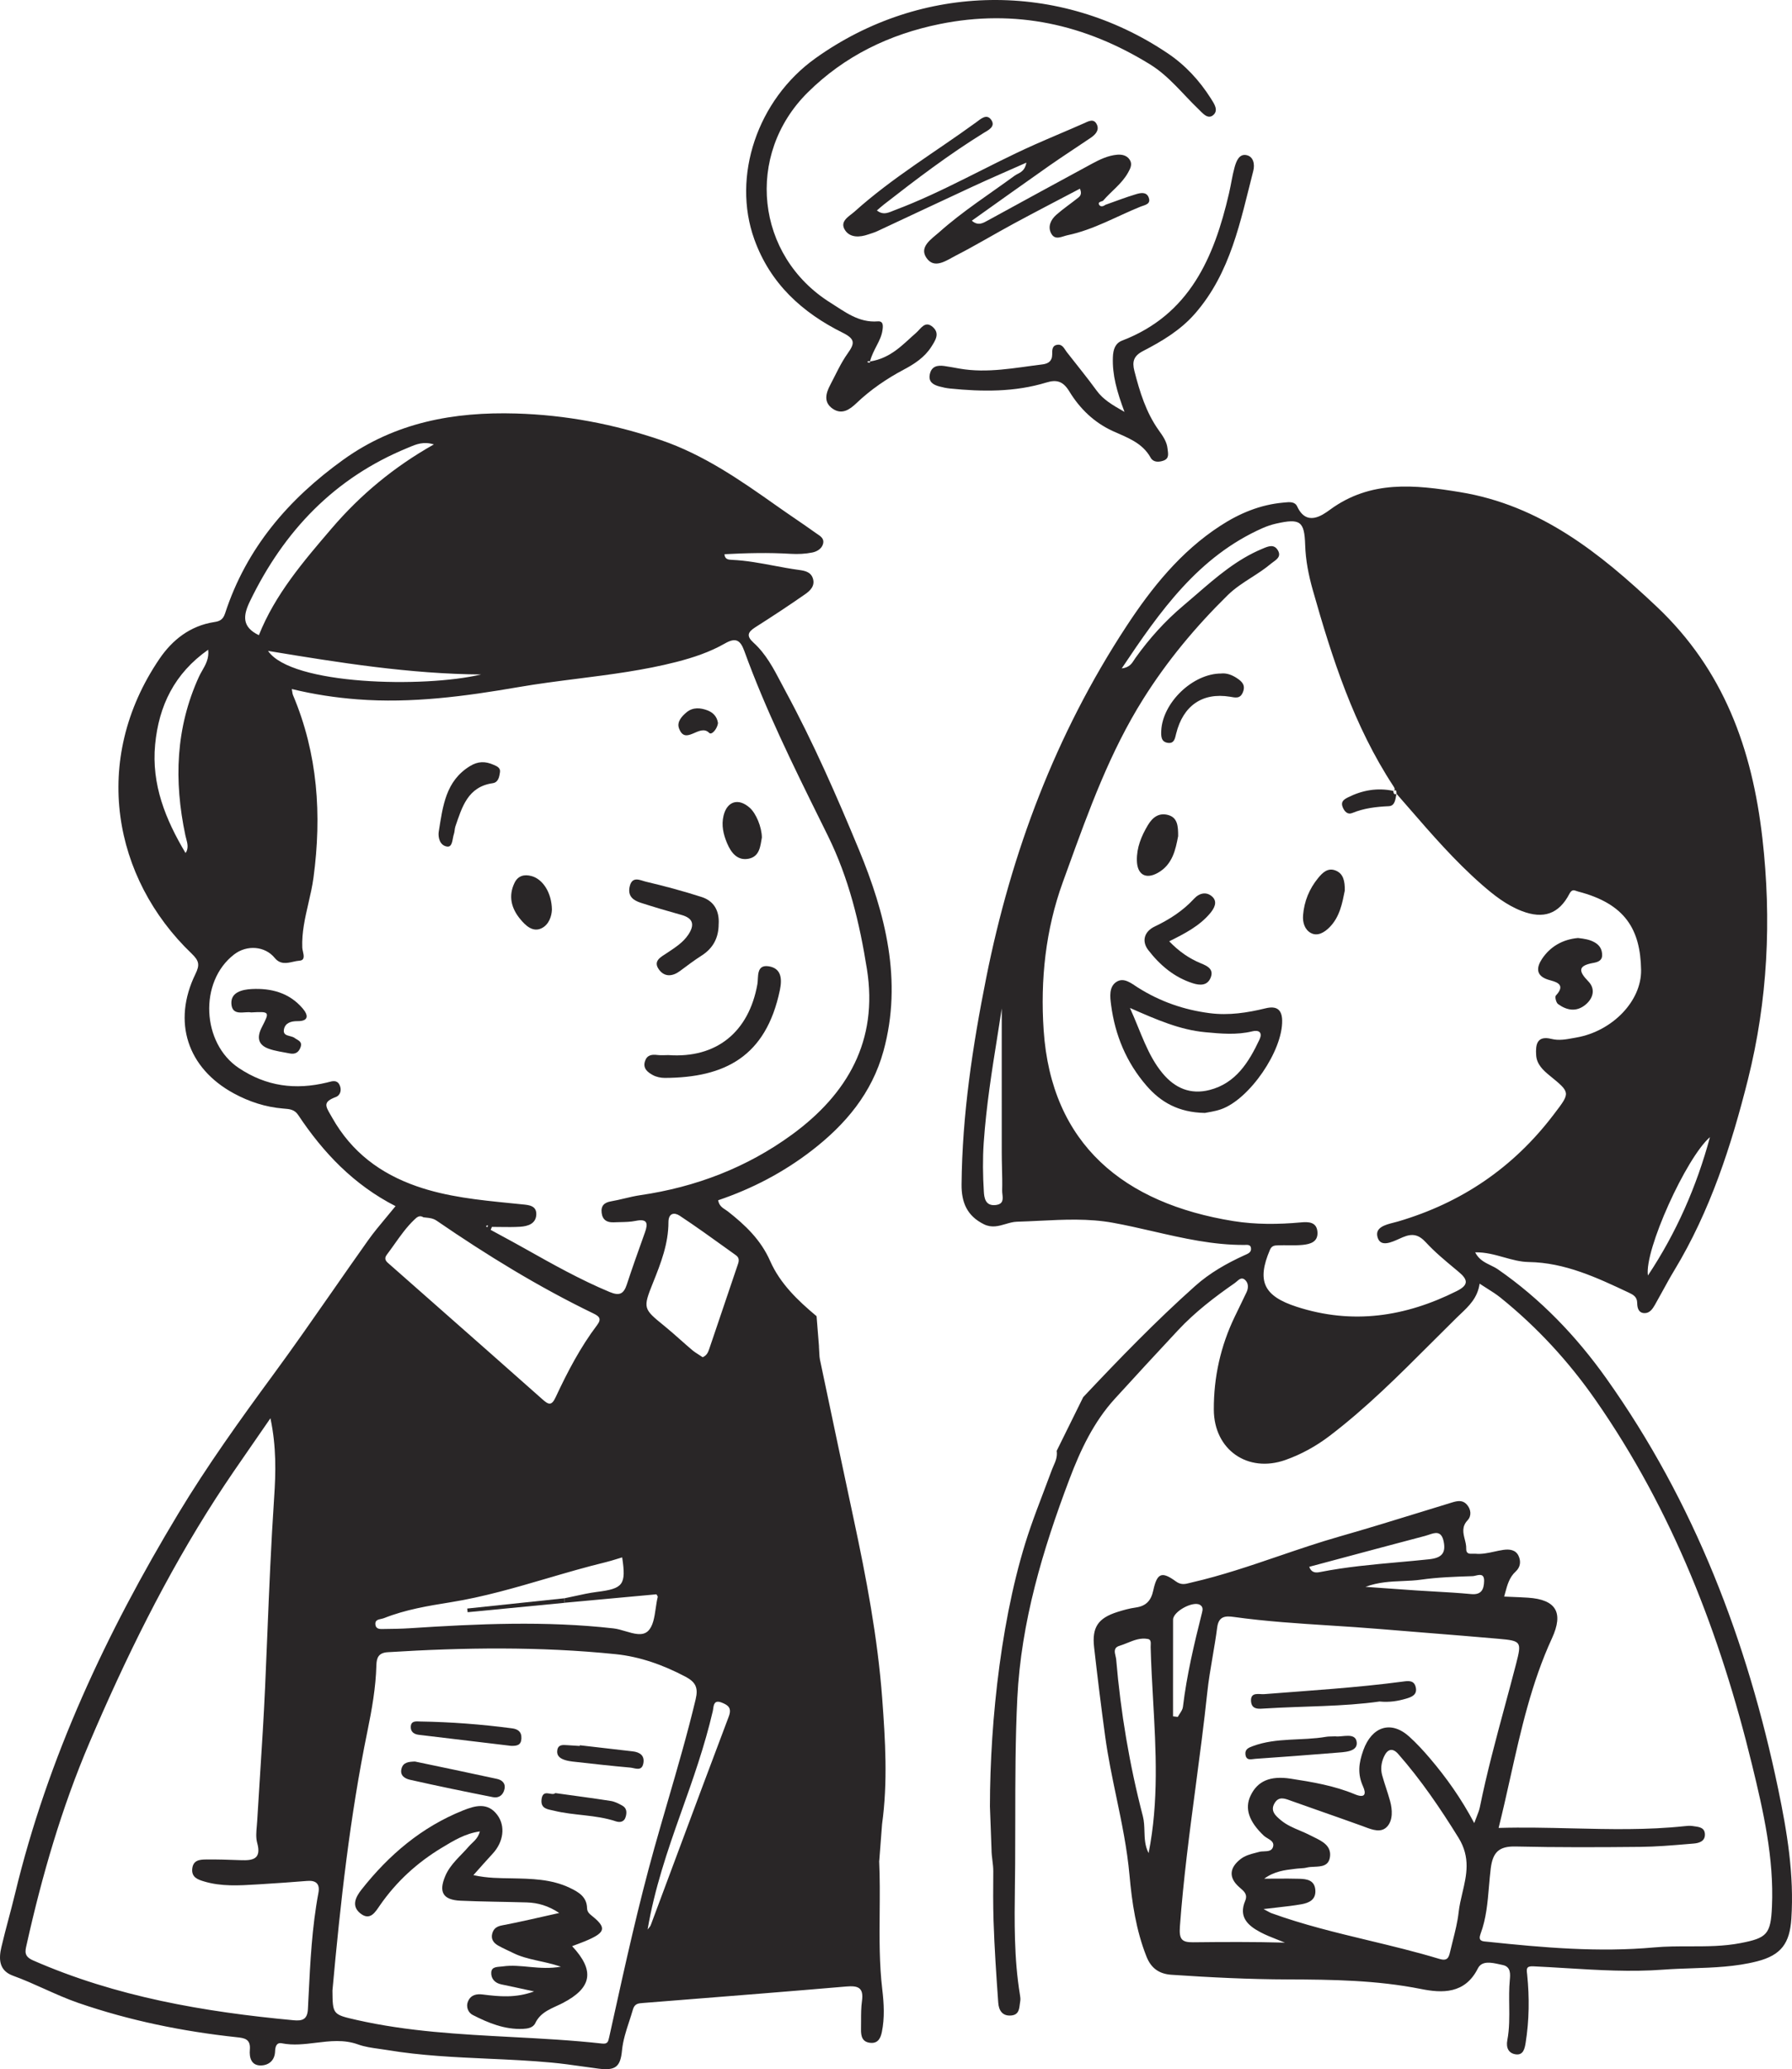 <?xml version="1.0" encoding="UTF-8"?> <svg xmlns="http://www.w3.org/2000/svg" width="233" height="269" viewBox="0 0 233 269" fill="none"><path d="M73.413 208.37C69.208 208.777 65.003 209.184 60.802 209.592L60.749 209.115C64.971 208.67 69.192 208.222 73.413 207.778C73.413 207.975 73.413 208.173 73.413 208.37Z" fill="#292627"></path><path d="M86.905 137.165C93.147 137.61 97.364 134.183 98.479 127.939C98.639 127.051 98.278 125.336 99.987 125.628C101.618 125.907 101.696 127.289 101.401 128.717C99.594 137.375 94.241 140.102 86.434 140.131C85.909 140.131 85.323 140.008 84.872 139.757C84.225 139.399 83.569 138.918 83.856 137.98C84.11 137.153 84.733 137.058 85.479 137.153C85.946 137.211 86.43 137.165 86.905 137.165Z" fill="#292627"></path><path d="M93.442 120.116C93.442 121.88 92.749 123.254 91.237 124.221C90.262 124.842 89.34 125.545 88.413 126.232C87.454 126.948 86.43 127.043 85.704 126.076C84.831 124.912 85.963 124.402 86.729 123.888C87.745 123.201 88.794 122.563 89.495 121.51C90.335 120.243 90.163 119.375 88.59 118.939C86.823 118.45 85.065 117.928 83.323 117.368C82.36 117.056 81.602 116.533 81.864 115.291C82.176 113.806 83.274 114.456 83.975 114.62C86.413 115.192 88.835 115.846 91.221 116.611C92.835 117.13 93.54 118.409 93.446 120.112L93.442 120.116Z" fill="#292627"></path><path d="M32.663 131.621C31.839 131.431 30.195 132.188 30.085 130.502C29.986 128.976 31.523 128.638 32.741 128.577C35.269 128.453 37.605 129.058 39.343 131.086C40.105 131.974 40.175 132.764 38.683 132.752C37.827 132.744 37.097 132.99 36.925 133.792C36.712 134.784 37.819 134.57 38.302 134.936C38.716 135.249 39.347 135.368 39.081 136.137C38.835 136.84 38.355 137.091 37.659 136.947C36.732 136.758 35.773 136.647 34.892 136.322C33.482 135.796 33.409 134.775 34.052 133.525C35.093 131.505 35.069 131.493 32.663 131.617V131.621Z" fill="#292627"></path><path d="M57.044 108.138C57.585 104.745 57.954 101.54 61.093 99.603C62.163 98.945 63.102 98.961 64.147 99.414C64.585 99.603 65.097 99.796 65.011 100.38C64.925 100.977 64.802 101.709 64.069 101.816C60.815 102.285 60.081 104.917 59.212 107.435C59.102 107.751 59.126 108.117 59.016 108.434C58.802 109.043 58.868 110.166 58.126 110.055C57.184 109.915 56.946 108.882 57.04 108.142L57.044 108.138Z" fill="#292627"></path><path d="M99.061 108.882C98.864 109.878 98.827 111.313 97.385 111.626C95.901 111.947 95.065 110.877 94.532 109.611C94.053 108.467 93.778 107.295 94.077 106.044C94.536 104.144 96.032 103.7 97.504 105.032C98.303 105.756 99.045 107.496 99.061 108.887V108.882Z" fill="#292627"></path><path d="M71.757 118.285C71.733 119.042 71.405 120.206 70.401 120.683C69.266 121.226 68.331 120.321 67.638 119.482C66.483 118.084 66.069 116.48 66.905 114.764C67.347 113.855 68.155 113.625 69.13 113.897C70.573 114.296 71.737 116.044 71.761 118.285H71.757Z" fill="#292627"></path><path d="M93.356 93.992C93.282 94.721 92.54 95.613 92.213 95.28C90.954 93.984 89.114 97.024 88.278 94.659C87.991 93.849 88.639 93.116 89.282 92.59C90.106 91.915 91.077 92.01 91.971 92.343C92.668 92.602 93.233 93.129 93.352 93.992H93.356Z" fill="#292627"></path><path d="M156.644 144.684C153.238 144.619 150.926 143.29 149.07 141.143C146.459 138.128 144.98 134.574 144.467 130.642C144.332 129.613 144.164 128.281 145.172 127.639C146.143 127.022 147.111 127.849 147.963 128.392C150.828 130.197 153.926 131.283 157.291 131.715C159.783 132.036 162.172 131.662 164.558 131.082C165.926 130.749 166.677 131.185 166.709 132.645C166.804 136.581 162.463 142.924 158.75 144.211C157.926 144.499 157.037 144.602 156.64 144.688L156.644 144.684ZM146.918 131.037C148.381 134.27 149.189 137.141 151.135 139.502C152.787 141.505 154.82 142.327 157.279 141.698C160.685 140.826 162.373 138.087 163.758 135.15C164.14 134.344 163.836 133.834 162.799 134.084C160.783 134.566 158.762 134.385 156.721 134.191C153.418 133.883 150.435 132.587 146.922 131.037H146.918Z" fill="#292627"></path><path d="M152.021 122.37C153.279 123.678 154.598 124.599 156.127 125.229C156.971 125.574 157.889 125.994 157.394 127.145C156.951 128.17 155.988 128.108 155.103 127.828C152.676 127.063 150.799 125.459 149.295 123.505C148.43 122.378 148.746 121.115 150.139 120.449C152.053 119.536 153.799 118.417 155.246 116.846C155.943 116.085 156.861 115.887 157.603 116.554C158.365 117.237 157.877 118.092 157.336 118.738C155.947 120.383 154.074 121.354 152.029 122.37H152.021Z" fill="#292627"></path><path d="M205.193 121.946C205.976 122.037 206.697 122.135 207.374 122.53C208.046 122.921 208.329 123.501 208.312 124.217C208.296 124.92 207.677 125.093 207.161 125.183C205.169 125.541 205.206 126.232 206.521 127.585C207.464 128.556 207.181 129.774 206.132 130.629C204.952 131.596 203.701 131.349 202.574 130.526C202.329 130.345 202.148 129.589 202.296 129.428C203.763 127.853 202.087 127.61 201.312 127.367C199.587 126.829 199.829 125.681 200.476 124.69C201.562 123.04 203.206 122.115 205.193 121.942V121.946Z" fill="#292627"></path><path d="M158.791 87.555C159.472 87.485 160.164 87.724 160.803 88.147C161.467 88.584 161.98 89.048 161.607 89.986C161.242 90.895 160.594 90.685 159.914 90.574C156.349 89.998 153.828 91.73 152.926 95.379C152.775 95.996 152.68 96.683 151.861 96.576C150.971 96.456 150.955 95.728 150.988 95C151.156 91.352 155.086 87.547 158.795 87.559L158.791 87.555Z" fill="#292627"></path><path d="M174.853 115.776C174.533 117.364 174.218 119.207 172.841 120.576C172.201 121.21 171.324 121.761 170.447 121.296C169.64 120.864 169.353 119.918 169.427 118.989C169.57 117.175 170.234 115.554 171.39 114.143C171.976 113.424 172.66 112.782 173.644 113.164C174.673 113.567 174.869 114.538 174.853 115.78V115.776Z" fill="#292627"></path><path d="M153.185 108.693C152.857 110.433 152.463 112.399 150.545 113.473C148.959 114.361 147.861 113.687 147.82 111.881C147.783 110.199 148.393 108.71 149.246 107.278C149.881 106.213 150.725 105.621 151.914 105.962C153.115 106.308 153.189 107.41 153.185 108.693Z" fill="#292627"></path><path d="M181.152 102.815C181.197 103.046 181.185 103.33 181.562 103.227C181.439 103.889 181.386 104.769 180.578 104.806C178.939 104.88 177.353 105.065 175.816 105.695C175.209 105.941 174.804 105.489 174.578 104.93C174.308 104.255 174.685 103.955 175.238 103.675C177.119 102.725 179.078 102.379 181.152 102.815Z" fill="#292627"></path><path d="M69.454 258.893C67.839 258.544 66.516 258.248 65.188 257.976C64.306 257.799 63.815 257.182 63.876 256.392C63.938 255.615 64.766 255.726 65.356 255.64C67.733 255.29 70.094 256.179 72.93 255.673C70.639 254.903 68.569 254.805 66.753 253.908C66.081 253.579 65.393 253.283 64.745 252.913C64.18 252.588 63.811 252.086 63.999 251.378C64.171 250.733 64.573 250.432 65.294 250.301C67.7 249.848 70.085 249.272 72.712 248.692C71.298 247.755 69.938 247.36 68.471 247.319C65.606 247.236 62.741 247.224 59.88 247.097C57.589 246.994 57.003 245.974 57.905 243.863C58.573 242.309 59.897 241.28 60.958 240.042C61.442 239.483 62.134 239.092 62.397 238.088C60.479 238.356 58.958 239.302 57.454 240.207C54.265 242.128 51.556 244.592 49.417 247.672C48.81 248.544 48.142 249.774 46.851 248.742C45.659 247.788 46.237 246.628 46.991 245.669C50.552 241.149 54.819 237.517 60.208 235.361C61.774 234.736 63.413 234.271 64.659 235.945C65.761 237.422 65.454 239.479 64.056 240.984C63.282 241.815 62.536 242.671 61.552 243.773C63.429 244.184 64.962 244.156 66.491 244.188C69.081 244.242 71.684 244.271 74.098 245.431C75.237 245.978 76.294 246.586 76.331 248.071C76.344 248.528 76.61 248.783 76.95 249.054C78.835 250.56 78.741 251.185 76.495 252.181C75.815 252.481 75.114 252.728 74.389 253.007C77.376 256.199 76.966 258.441 73.147 260.411C71.839 261.086 70.327 261.485 69.602 263.007C69.302 263.636 68.585 263.731 67.999 263.759C65.634 263.87 63.499 262.994 61.454 261.945C60.917 261.67 60.528 260.929 60.864 260.16C61.233 259.313 61.995 259.194 62.753 259.288C64.913 259.56 67.056 259.774 69.446 258.889L69.454 258.893Z" fill="#292627"></path><path d="M53.966 229.006C57.425 229.734 61.024 230.475 64.614 231.26C65.241 231.396 65.761 231.799 65.597 232.577C65.43 233.366 64.856 233.786 64.106 233.638C60.499 232.926 56.901 232.186 53.315 231.376C52.704 231.24 51.962 230.861 52.204 229.936C52.421 229.097 53.118 229.031 53.974 229.002L53.966 229.006Z" fill="#292627"></path><path d="M66.45 226.966C62.511 226.493 58.47 226.016 54.434 225.527C53.827 225.452 53.38 225.132 53.409 224.478C53.442 223.651 54.179 223.791 54.647 223.799C58.647 223.865 62.63 224.165 66.593 224.692C67.331 224.79 67.839 225.123 67.794 226.02C67.749 226.888 67.216 226.983 66.45 226.966Z" fill="#292627"></path><path d="M72.212 233.107C74.704 233.457 77.069 233.761 79.425 234.131C79.946 234.214 80.454 234.477 80.921 234.74C81.479 235.057 81.524 235.583 81.36 236.172C81.155 236.908 80.565 236.941 80.057 236.772C77.438 235.9 74.651 236.044 72.007 235.39C71.274 235.209 70.278 235.184 70.413 233.942C70.577 232.457 71.753 233.56 72.212 233.099V233.107Z" fill="#292627"></path><path d="M75.389 226.888C77.68 227.151 79.975 227.419 82.266 227.682C83.213 227.789 83.856 228.241 83.643 229.274C83.43 230.323 82.549 229.845 81.962 229.792C79.462 229.574 76.966 229.286 74.471 229.01C74.135 228.973 73.798 228.912 73.475 228.813C72.848 228.62 72.335 228.27 72.462 227.513C72.589 226.769 73.2 226.843 73.749 226.876C74.29 226.909 74.835 226.946 75.376 226.979L75.385 226.884L75.389 226.888Z" fill="#292627"></path><path d="M179.394 221.199C174.591 221.878 169.554 221.792 164.537 222.104C163.717 222.154 162.726 222.314 162.66 221.138C162.59 219.908 163.746 220.29 164.34 220.245C170.373 219.768 176.418 219.406 182.423 218.608C183.123 218.513 183.857 218.419 184.074 219.324C184.32 220.336 183.533 220.623 182.812 220.833C181.763 221.138 180.689 221.327 179.394 221.203V221.199Z" fill="#292627"></path><path d="M173.623 225.728C174.513 225.86 176.275 225.148 176.406 226.522C176.525 227.772 174.738 227.776 173.615 227.871C170.152 228.159 166.685 228.41 163.217 228.653C162.73 228.686 162.041 228.949 161.935 228.093C161.849 227.398 162.357 227.197 162.91 226.995C165.988 225.856 169.267 226.333 172.418 225.79C172.75 225.732 173.099 225.753 173.623 225.728Z" fill="#292627"></path><path fill-rule="evenodd" clip-rule="evenodd" d="M114.311 241.918C114.414 244.163 114.395 246.391 114.377 248.608C114.349 251.971 114.322 255.308 114.717 258.642C114.934 260.473 115.037 262.336 114.66 264.171C114.504 264.932 114.184 265.656 113.2 265.577C112.106 265.491 111.934 264.705 111.95 263.813C111.959 263.45 111.959 263.086 111.958 262.722C111.957 261.849 111.956 260.976 112.078 260.119C112.323 258.355 111.528 258.124 110.024 258.252C102.917 258.861 95.807 259.425 88.697 259.989L88.693 259.989L88.672 259.991C87.012 260.123 85.352 260.254 83.692 260.386C83.653 260.39 83.615 260.392 83.577 260.395C83.006 260.438 82.51 260.474 82.294 261.238C82.145 261.762 81.976 262.281 81.806 262.8L81.805 262.8C81.401 264.036 80.996 265.272 80.872 266.581C80.667 268.699 80.024 269.209 77.823 268.93C77.121 268.84 76.421 268.741 75.72 268.642L75.72 268.642C74.396 268.455 73.073 268.268 71.741 268.144C68.988 267.886 66.225 267.761 63.462 267.636L63.461 267.636H63.46C59.078 267.437 54.694 267.238 50.351 266.511C50.004 266.453 49.651 266.404 49.299 266.356C48.36 266.226 47.417 266.096 46.544 265.779C44.721 265.12 42.897 265.343 41.076 265.565C39.599 265.746 38.123 265.926 36.651 265.635C35.946 265.495 35.786 266.071 35.765 266.7C35.724 267.856 34.958 268.49 33.933 268.514C32.646 268.543 32.4 267.457 32.486 266.47C32.605 265.063 31.794 264.952 30.749 264.841C23.745 264.088 16.884 262.69 10.203 260.391C8.678 259.865 7.212 259.207 5.747 258.549C4.414 257.95 3.08 257.351 1.703 256.853C-0.141 256.187 -0.186 254.681 0.183 253.118C0.473 251.879 0.799 250.648 1.126 249.416C1.412 248.334 1.699 247.251 1.962 246.163C6.216 228.488 13.851 212.249 23.171 196.791C26.941 190.539 31.22 184.575 35.556 178.672C38.143 175.151 40.642 171.562 43.14 167.975L43.141 167.974C44.707 165.725 46.273 163.476 47.86 161.244C48.583 160.228 49.385 159.266 50.226 158.258L50.227 158.258C50.621 157.786 51.023 157.304 51.429 156.802C46.007 154.034 42.032 149.859 38.769 144.948C38.292 144.231 37.63 144.178 36.951 144.125C36.902 144.121 36.852 144.117 36.802 144.113C34.519 143.923 32.396 143.228 30.396 142.142C24.355 138.86 22.38 132.826 25.413 126.619C25.991 125.438 25.896 124.908 24.909 123.962C14.72 114.205 11.785 98.821 20.728 85.659C22.409 83.183 24.728 81.356 27.847 80.871C28.515 80.768 28.986 80.608 29.269 79.732C32.028 71.267 37.503 64.891 44.626 59.77C51.384 54.912 59.003 53.518 67.118 53.757C73.581 53.946 79.84 55.139 85.938 57.216C91.499 59.112 96.27 62.427 101.016 65.784C101.79 66.332 102.572 66.867 103.354 67.403C104.263 68.025 105.171 68.647 106.065 69.288C106.094 69.309 106.124 69.329 106.154 69.35C106.192 69.376 106.231 69.402 106.271 69.428C106.71 69.721 107.196 70.044 107.016 70.703C106.84 71.357 106.2 71.707 105.643 71.822C104.721 72.011 103.745 72.056 102.799 71.999C99.93 71.826 97.069 71.896 94.196 72.048C94.241 72.719 94.7 72.764 95.18 72.784C97.015 72.864 98.813 73.201 100.611 73.538C101.695 73.742 102.779 73.945 103.873 74.092C104.623 74.195 105.414 74.335 105.692 75.191C106.008 76.161 105.336 76.799 104.684 77.251C102.557 78.736 100.385 80.159 98.196 81.554C97.233 82.167 97.016 82.681 97.967 83.541C99.578 84.999 100.565 86.877 101.558 88.767C101.745 89.122 101.931 89.477 102.122 89.83C105.737 96.506 108.791 103.482 111.676 110.45C115.094 118.713 117.389 127.479 114.869 136.647C113.364 142.114 109.938 146.182 105.565 149.559C101.877 152.409 97.786 154.544 93.376 156.037C93.495 156.733 93.923 157.01 94.318 157.265C94.427 157.336 94.534 157.405 94.631 157.481C96.905 159.266 98.922 161.174 100.143 163.947C101.43 166.867 103.737 169.076 106.172 171.108L106.487 175.04L106.479 175.053C106.503 175.394 106.516 175.661 106.527 175.881C106.545 176.258 106.557 176.496 106.606 176.727L106.851 177.891C108.216 184.381 109.583 190.877 110.971 197.355C112.635 205.125 114.114 212.874 114.705 220.788C115.11 226.238 115.442 231.701 114.688 237.142C114.673 237.251 114.666 237.351 114.665 237.444L114.323 241.918H114.311ZM137.393 188.614L140.84 181.634C145.521 176.661 150.287 171.741 155.394 167.184C157.308 165.477 159.488 164.243 161.795 163.19C161.836 163.172 161.878 163.153 161.921 163.135C162.303 162.969 162.758 162.772 162.648 162.203C162.572 161.815 162.22 161.83 161.927 161.841C161.904 161.842 161.881 161.843 161.859 161.844C161.843 161.844 161.827 161.845 161.812 161.845C157.746 161.871 153.838 160.974 149.929 160.077C148.191 159.678 146.453 159.279 144.701 158.962C141.536 158.388 138.346 158.546 135.162 158.703C134.187 158.751 133.211 158.799 132.238 158.826C131.737 158.839 131.246 158.983 130.75 159.128C129.856 159.39 128.948 159.656 127.942 159.163C125.75 158.085 125.004 156.333 125.024 153.989C125.106 144.906 126.463 135.968 128.233 127.104C131.492 110.783 137.279 95.428 146.426 81.468C149.734 76.416 153.504 71.715 158.664 68.359C161.16 66.734 163.836 65.615 166.828 65.344C166.893 65.338 166.959 65.331 167.025 65.324C167.668 65.26 168.364 65.189 168.668 65.85C169.873 68.449 171.886 67.026 172.931 66.261C178.222 62.382 183.98 63.02 189.837 63.978C200.255 65.681 208.005 71.871 215.419 78.876C224.12 87.099 227.816 97.337 229.148 108.956C230.366 119.589 229.845 130.066 227.267 140.353C225.107 148.962 222.357 157.448 217.702 165.14C217.164 166.026 216.666 166.938 216.167 167.849C215.845 168.438 215.522 169.028 215.189 169.611C214.882 170.15 214.505 170.725 213.816 170.709C213.009 170.688 212.878 169.977 212.87 169.364C212.857 168.574 212.325 168.303 211.775 168.044C207.632 166.09 203.48 164.14 198.767 164.066C197.667 164.049 196.614 163.754 195.543 163.454C194.35 163.12 193.134 162.779 191.804 162.807C192.276 163.746 193.057 164.127 193.809 164.493C194.141 164.655 194.468 164.813 194.759 165.016C200.337 168.879 204.96 173.712 208.865 179.207C220.296 195.298 227.189 213.314 231.198 232.556C232.362 238.142 233.292 243.715 232.915 249.449C232.706 252.625 231.599 254.175 228.464 254.978C225.674 255.692 222.828 255.788 219.98 255.884H219.979C218.745 255.926 217.51 255.967 216.28 256.059C212.031 256.379 207.833 256.122 203.632 255.866L203.631 255.866C202.208 255.779 200.784 255.692 199.357 255.627C198.438 255.586 198.482 255.969 198.55 256.563C198.553 256.593 198.557 256.624 198.56 256.654C198.564 256.686 198.567 256.718 198.57 256.75C198.865 259.691 198.833 262.628 198.369 265.561C198.242 266.367 198.046 267.19 197.099 267.071C196.169 266.955 195.796 266.231 195.984 265.24C196.27 263.742 196.251 262.229 196.232 260.716C196.218 259.629 196.204 258.541 196.304 257.458C196.378 256.656 196.468 255.677 195.382 255.455C195.257 255.429 195.127 255.401 194.994 255.371C193.937 255.137 192.677 254.858 192.156 255.899C190.48 259.247 187.496 259.12 184.779 258.577C179.029 257.429 173.246 257.347 167.455 257.33C162.398 257.318 157.361 257.067 152.32 256.726C150.73 256.619 149.672 255.887 149.07 254.365C147.717 250.951 147.18 247.356 146.857 243.752C146.549 240.316 145.848 236.955 145.146 233.595C144.603 230.994 144.06 228.394 143.701 225.761C143.172 221.899 142.697 218.024 142.258 214.149C141.963 211.546 142.783 210.357 145.283 209.563C146.062 209.316 146.857 209.094 147.66 208.983C148.98 208.798 149.652 208.127 149.943 206.791C150.443 204.487 151.041 204.24 152.894 205.589C153.565 206.079 154.109 205.938 154.701 205.785C154.795 205.76 154.891 205.735 154.988 205.713C158.828 204.832 162.55 203.563 166.271 202.294C168.872 201.407 171.473 200.52 174.115 199.765C177.737 198.731 181.337 197.622 184.937 196.512L184.944 196.509C186.226 196.114 187.508 195.719 188.792 195.327C189.476 195.117 190.148 194.977 190.693 195.565C191.283 196.199 191.353 197.075 190.824 197.634C190.038 198.468 190.246 199.296 190.453 200.12C190.555 200.524 190.656 200.926 190.64 201.328C190.614 202.025 191.071 202.007 191.505 201.99C191.622 201.985 191.737 201.981 191.841 201.99C192.68 202.068 193.487 201.892 194.294 201.716C194.686 201.63 195.077 201.545 195.472 201.489C196.247 201.378 197.058 201.46 197.435 202.245C197.775 202.957 197.71 203.722 197.062 204.314C196.253 205.05 195.99 206.025 195.692 207.127C195.673 207.198 195.654 207.27 195.634 207.342C195.615 207.414 195.595 207.487 195.574 207.56C195.911 207.575 196.237 207.588 196.556 207.601L196.557 207.601C197.285 207.63 197.977 207.658 198.669 207.704C202.345 207.946 203.32 209.649 201.796 212.969C199.126 218.764 197.751 224.92 196.362 231.138C195.879 233.3 195.395 235.471 194.853 237.636C198.075 237.542 201.262 237.618 204.426 237.693C209.331 237.809 214.182 237.923 219.029 237.406C219.37 237.369 219.722 237.332 220.05 237.385C220.138 237.4 220.229 237.412 220.322 237.425C220.981 237.515 221.691 237.613 221.677 238.537C221.661 239.409 220.861 239.614 220.198 239.668C219.974 239.687 219.751 239.705 219.528 239.724C217.439 239.901 215.346 240.078 213.251 240.1C207.857 240.153 202.46 240.174 197.066 240.05C194.927 240.001 194.095 240.766 193.828 242.913C193.732 243.689 193.666 244.472 193.599 245.254C193.423 247.334 193.246 249.419 192.505 251.403C192.161 252.325 192.703 252.371 193.249 252.417C193.314 252.423 193.379 252.428 193.443 252.436C200.644 253.192 207.845 253.83 215.099 253.168C216.616 253.03 218.142 253.031 219.668 253.031C221.889 253.032 224.111 253.033 226.312 252.608C229.747 251.946 230.235 251.448 230.394 247.878C230.673 241.572 229.276 235.468 227.804 229.426C223.681 212.492 217.489 196.413 207.464 182.016C203.964 176.99 199.849 172.523 195.078 168.681C194.55 168.256 193.972 167.892 193.342 167.495C193.035 167.301 192.714 167.1 192.382 166.88C192.122 168.723 190.997 169.788 189.885 170.84C189.795 170.925 189.706 171.01 189.617 171.095C189.536 171.172 189.457 171.249 189.378 171.326C188.288 172.397 187.207 173.478 186.126 174.559C181.89 178.797 177.653 183.036 172.869 186.677C171.119 188.009 169.201 189.067 167.136 189.799C162.25 191.53 157.849 188.491 157.824 183.267C157.803 179.047 158.705 174.979 160.553 171.153C160.746 170.754 160.939 170.355 161.133 169.957C161.448 169.31 161.763 168.663 162.07 168.011C162.324 167.48 162.349 166.888 161.955 166.46C161.508 165.968 161.124 166.308 160.799 166.595C160.719 166.666 160.643 166.734 160.57 166.785C157.926 168.619 155.377 170.577 153.172 172.934C150.414 175.879 147.684 178.853 144.963 181.831C142.193 184.867 140.471 188.536 139.045 192.312C135.574 201.493 132.762 210.879 132.274 220.751C132.015 226.045 132.011 231.351 132.007 236.656C132.006 238.547 132.005 240.439 131.992 242.329C131.986 243.243 131.974 244.157 131.962 245.071C131.9 249.84 131.838 254.611 132.619 259.35C132.664 259.617 132.701 259.905 132.652 260.168C132.627 260.301 132.61 260.44 132.593 260.579C132.511 261.25 132.427 261.938 131.467 262.019C130.295 262.118 129.861 261.304 129.795 260.362C129.541 256.812 129.299 253.258 129.184 249.7C129.117 247.594 129.132 245.484 129.149 243.288C129.153 242.789 129.094 242.324 129.035 241.855C128.977 241.388 128.918 240.917 128.918 240.4L128.713 234.847C128.721 223.589 130.262 209.291 133.988 198.556C134.518 197.025 135.094 195.512 135.671 193.997C136.043 193.021 136.415 192.044 136.775 191.061C136.838 190.888 136.914 190.717 136.991 190.543C137.241 189.98 137.503 189.391 137.393 188.614ZM24.117 110.882L24.232 110.622L24.109 110.939C24.551 110.304 24.378 109.655 24.21 109.027C24.169 108.875 24.128 108.724 24.097 108.574C22.609 101.516 22.826 94.626 25.876 87.958C25.997 87.694 26.145 87.436 26.295 87.174C26.738 86.401 27.203 85.591 27.068 84.466C22.679 87.551 20.65 91.751 20.171 96.794C19.675 101.993 21.535 106.558 24.117 110.882ZM73.413 207.778L73.417 207.777V208.362L75.497 208.171L75.603 208.161C78.859 207.862 82.114 207.563 85.356 207.264C85.382 207.318 85.413 207.367 85.442 207.412C85.492 207.492 85.533 207.556 85.52 207.609C85.406 208.069 85.333 208.573 85.259 209.078C85.089 210.247 84.918 211.419 84.245 212.051C83.532 212.72 82.423 212.391 81.307 212.061C80.787 211.907 80.266 211.753 79.782 211.698C70.938 210.694 62.097 211.101 53.253 211.677C52.168 211.747 51.075 211.759 49.986 211.772L49.983 211.772C49.942 211.772 49.9 211.774 49.858 211.775C49.416 211.788 48.897 211.804 48.815 211.241C48.725 210.642 49.135 210.554 49.545 210.465C49.679 210.436 49.813 210.407 49.929 210.361C52.72 209.254 55.642 208.769 58.597 208.296C62.867 207.613 67.01 206.4 71.154 205.187C73.673 204.449 76.192 203.712 78.741 203.093C79.239 202.971 79.728 202.821 80.22 202.669L80.22 202.669C80.445 202.6 80.67 202.53 80.897 202.463C81.434 206.034 81.036 206.523 77.606 206.955C76.638 207.079 75.681 207.289 74.724 207.499L74.722 207.499C74.288 207.594 73.853 207.69 73.417 207.777V207.77L73.413 207.778ZM181.582 103.21C181.579 103.174 181.577 103.136 181.576 103.099C181.564 102.854 181.552 102.61 181.202 102.808C181.447 102.632 181.311 102.421 181.186 102.226L181.177 102.211C176.041 94.391 173.213 85.61 170.693 76.709C170.152 74.796 169.763 72.85 169.701 70.855C169.603 67.762 169.074 67.359 165.906 68.075C165.312 68.21 164.722 68.408 164.164 68.655C155.816 72.357 150.844 79.423 145.848 86.897C146.829 86.785 147.169 86.254 147.475 85.776C147.511 85.72 147.546 85.665 147.582 85.611C147.601 85.583 147.62 85.555 147.639 85.527C149.439 83.006 151.5 80.719 153.861 78.732C154.425 78.257 154.984 77.774 155.543 77.29L155.544 77.289C158.185 75.002 160.83 72.713 164.127 71.345L164.181 71.323L164.25 71.293C164.894 71.024 165.651 70.706 166.14 71.522C166.606 72.296 166.059 72.69 165.557 73.052C165.446 73.131 165.337 73.21 165.242 73.29C164.457 73.956 163.594 74.51 162.73 75.066C161.646 75.762 160.559 76.461 159.619 77.383C155.455 81.476 151.75 85.922 148.639 90.879C144.325 97.746 141.584 105.314 138.85 112.866C138.631 113.47 138.412 114.074 138.193 114.678C135.947 120.856 135.258 127.388 135.697 133.916C136.693 148.802 146.164 156.452 160.369 158.744C163.267 159.208 166.213 159.184 169.152 158.916C170.09 158.83 171.218 158.822 171.3 160.187C171.377 161.479 170.34 161.742 169.369 161.841C168.754 161.903 168.134 161.896 167.514 161.889C167.109 161.884 166.704 161.88 166.299 161.894C166.26 161.896 166.221 161.897 166.182 161.898C165.77 161.908 165.363 161.918 165.127 162.466C163.377 166.559 164.304 168.492 168.603 169.886C175.841 172.231 182.714 171.194 189.402 167.846C190.98 167.056 190.89 166.37 189.664 165.349C189.497 165.21 189.33 165.07 189.162 164.931C187.857 163.846 186.546 162.755 185.402 161.516C184.46 160.492 183.652 160.319 182.402 160.841C182.257 160.901 182.099 160.972 181.934 161.047C180.899 161.514 179.566 162.117 179.152 160.961C178.659 159.587 180.106 159.223 181.233 158.939C181.419 158.892 181.596 158.848 181.755 158.801C190.013 156.378 196.759 151.804 201.988 144.927L202.155 144.708C204.187 142.041 204.195 142.03 201.492 139.831C200.615 139.119 199.804 138.342 199.734 137.174C199.652 135.849 199.796 134.582 201.73 135.063C202.681 135.3 203.637 135.124 204.57 134.952C204.708 134.927 204.844 134.902 204.98 134.878C209.603 134.068 213.447 130.165 213.378 126.088C213.288 120.836 211.325 117.487 205.181 115.9C205.109 115.881 205.039 115.856 204.97 115.83C204.655 115.716 204.364 115.61 204.058 116.2C202.697 118.82 200.685 119.519 197.878 118.442C195.874 117.673 194.214 116.36 192.611 114.954C189.153 111.917 186.15 108.457 183.146 104.994C182.625 104.395 182.105 103.795 181.582 103.198V103.21ZM181.123 102.857C181.153 102.841 181.179 102.825 181.202 102.808C181.178 102.822 181.151 102.838 181.123 102.857ZM63.966 159.484L63.798 159.887C64.237 160.126 64.677 160.365 65.117 160.603L65.118 160.604C66.137 161.156 67.157 161.708 68.167 162.277L68.29 162.346C71.872 164.359 75.452 166.371 79.262 167.961C80.553 168.5 81.098 168.216 81.503 166.978C82.206 164.832 82.967 162.705 83.728 160.578L83.856 160.22C84.282 159.027 84.176 158.406 82.659 158.715C81.991 158.851 81.299 158.866 80.609 158.88C80.342 158.886 80.076 158.891 79.811 158.904C78.95 158.945 78.344 158.616 78.229 157.682C78.114 156.753 78.561 156.325 79.466 156.173C80.051 156.073 80.63 155.935 81.209 155.798C81.891 155.636 82.572 155.475 83.262 155.375C90.463 154.322 97.11 151.784 102.975 147.502C110.196 142.225 114.201 135.298 112.721 125.994C111.766 119.992 110.381 114.197 107.627 108.619C107.329 108.015 107.03 107.411 106.732 106.807C103.141 99.541 99.54 92.254 96.77 84.61C96.245 83.162 95.618 82.87 94.249 83.656C92.294 84.775 90.155 85.486 87.963 86.05C83.732 87.135 79.417 87.683 75.102 88.232C72.529 88.56 69.956 88.887 67.401 89.328C60.466 90.525 53.524 91.459 46.47 90.916C43.638 90.698 40.823 90.278 37.941 89.575C37.968 89.72 37.985 89.839 38 89.939C38.026 90.119 38.044 90.24 38.089 90.348C41.323 97.999 41.855 105.929 40.761 114.09C40.609 115.221 40.353 116.333 40.096 117.445C39.662 119.331 39.227 121.217 39.302 123.188C39.307 123.337 39.347 123.516 39.389 123.7C39.511 124.246 39.646 124.845 38.929 124.891C38.667 124.909 38.392 124.97 38.113 125.033C37.294 125.216 36.435 125.408 35.72 124.533C34.45 122.983 32.101 122.802 30.441 124.081C25.831 127.627 26.241 135.635 31.04 138.839C34.646 141.25 38.421 141.719 42.511 140.732C42.581 140.715 42.653 140.696 42.725 140.676C43.253 140.535 43.822 140.384 44.142 141.028C44.45 141.641 44.294 142.381 43.655 142.619C41.996 143.241 42.303 143.769 42.968 144.915C43.038 145.036 43.112 145.163 43.187 145.297C45.72 149.785 49.454 152.565 54.163 154.211C58.11 155.589 62.231 156.002 66.35 156.414C66.841 156.463 67.332 156.513 67.823 156.563C67.869 156.568 67.916 156.573 67.964 156.577L67.969 156.578C68.801 156.657 69.794 156.752 69.729 157.929C69.659 159.105 68.626 159.414 67.643 159.48C66.785 159.535 65.926 159.523 65.066 159.511C64.701 159.505 64.335 159.5 63.97 159.5L63.966 159.484ZM43.224 258.741L43.224 258.754C43.253 261.88 43.253 261.893 46.372 262.599C53.013 264.105 59.764 264.461 66.515 264.818C70.446 265.026 74.377 265.233 78.286 265.668C79.006 265.746 79.076 265.431 79.206 264.848C79.212 264.82 79.218 264.792 79.225 264.763C79.363 264.136 79.502 263.509 79.64 262.882L79.641 262.881C81.314 255.302 82.988 247.724 85.081 240.244C85.65 238.21 86.24 236.183 86.83 234.156C88.111 229.758 89.391 225.359 90.454 220.899C90.807 219.418 90.454 218.678 89.135 217.979C86.262 216.461 83.229 215.371 80.044 215.046C70.188 214.038 60.302 214.174 50.421 214.791C49.224 214.865 48.962 215.502 48.938 216.49C48.86 219.373 48.36 222.207 47.782 225.021C45.495 236.159 44.253 247.434 43.228 258.741H43.224ZM32.823 187.764L32.822 187.765C31.16 190.161 29.573 192.448 28.064 194.788C21.572 204.861 16.306 215.589 11.613 226.596C8.019 235.024 5.47 243.81 3.474 252.756C3.464 252.798 3.455 252.84 3.446 252.881L3.445 252.884C3.262 253.685 3.114 254.334 4.285 254.85C15.093 259.589 26.519 261.551 38.155 262.636C39.249 262.739 39.966 262.587 40.036 261.197C40.063 260.667 40.089 260.137 40.115 259.607L40.115 259.603C40.338 255.081 40.561 250.553 41.401 246.085C41.622 244.908 41.093 244.431 39.933 244.526C37.962 244.682 35.991 244.83 34.015 244.945C33.805 244.958 33.595 244.971 33.385 244.984C31.076 245.126 28.76 245.269 26.503 244.583C25.753 244.357 24.88 244.069 24.995 242.946C25.113 241.803 25.986 241.745 26.806 241.737C28.306 241.72 29.806 241.77 31.306 241.827C32.876 241.885 34.028 241.696 33.441 239.582C33.254 238.908 33.321 238.156 33.387 237.414C33.408 237.182 33.429 236.95 33.441 236.723C33.558 234.726 33.686 232.73 33.814 230.735C34.057 226.93 34.301 223.125 34.47 219.315C34.568 217.118 34.658 214.921 34.748 212.724C34.994 206.722 35.24 200.721 35.642 194.726C35.864 191.436 35.946 188.088 35.163 184.377L35.159 184.382C34.364 185.542 33.586 186.665 32.823 187.764ZM166.057 252.142L166.055 252.141C165.319 251.853 164.584 251.564 163.89 251.197C162.279 250.346 161.012 249.231 161.898 247.125C162.244 246.298 161.789 245.904 161.274 245.459C161.21 245.404 161.146 245.348 161.082 245.291C159.742 244.081 159.853 242.835 161.271 241.708C161.877 241.227 162.586 241.044 163.3 240.861C163.441 240.825 163.581 240.788 163.722 240.75C163.914 240.697 164.134 240.688 164.354 240.68C164.858 240.66 165.362 240.64 165.525 240.096C165.699 239.515 165.249 239.245 164.811 238.982C164.631 238.874 164.452 238.766 164.32 238.64C162.39 236.809 161.799 235.106 162.611 233.42C163.513 231.544 165.144 230.82 167.82 231.232C170.648 231.668 173.484 232.145 176.136 233.251C177.541 233.839 177.648 233.177 177.226 232.239C176.492 230.615 176.66 229.22 177.263 227.53C178.353 224.494 180.828 223.593 183.234 225.765C184.193 226.633 185.078 227.596 185.919 228.583C188.062 231.1 189.976 233.79 191.685 237.007C191.8 236.687 191.908 236.411 192.006 236.162C192.191 235.691 192.337 235.318 192.415 234.934C193.317 230.492 194.497 226.12 195.677 221.749L195.677 221.748C196.169 219.927 196.66 218.106 197.132 216.28C197.874 213.405 197.8 213.31 194.837 213.047C191.748 212.773 188.656 212.525 185.564 212.278C183.507 212.113 181.45 211.948 179.394 211.776C177.24 211.595 175.083 211.457 172.925 211.319L172.925 211.319C168.753 211.053 164.581 210.786 160.435 210.209C159.361 210.057 158.455 210.081 158.262 211.566C158.1 212.835 157.884 214.097 157.669 215.358C157.401 216.928 157.133 218.496 156.967 220.076C156.538 224.114 156.005 228.139 155.472 232.164C154.668 238.242 153.863 244.32 153.414 250.445C153.291 252.131 153.664 252.514 155.131 252.501C159.086 252.46 163.037 252.436 167.037 252.547V252.534C166.713 252.399 166.385 252.27 166.057 252.142ZM164.766 248.439C164.809 248.462 164.848 248.484 164.884 248.503C165.09 248.615 165.19 248.669 165.295 248.709C169.436 250.213 173.707 251.24 177.977 252.267C181.053 253.007 184.129 253.747 187.156 254.665C188.173 254.973 188.365 254.513 188.533 253.789C188.646 253.299 188.769 252.811 188.892 252.323C189.204 251.088 189.515 249.854 189.656 248.598C189.751 247.744 189.949 246.906 190.145 246.069C190.687 243.768 191.225 241.477 189.636 238.907C187.263 235.073 184.763 231.4 181.804 228.027C181.05 227.168 180.39 227.386 179.939 228.389C179.591 229.167 179.488 229.981 179.714 230.796C179.867 231.353 180.046 231.903 180.224 232.453C180.402 233.003 180.58 233.554 180.734 234.111C181.054 235.267 181.119 236.612 180.378 237.443C179.595 238.314 178.47 237.89 177.444 237.503C177.341 237.464 177.24 237.426 177.14 237.389C175.403 236.761 173.662 236.15 171.92 235.539L171.918 235.538C170.581 235.069 169.245 234.6 167.91 234.123C167.851 234.102 167.793 234.081 167.734 234.059C167.003 233.793 166.265 233.523 165.734 234.399C165.107 235.427 165.877 236.077 166.554 236.641C167.287 237.252 168.155 237.62 169.023 237.987C169.474 238.178 169.925 238.369 170.357 238.594C170.509 238.674 170.669 238.752 170.831 238.831C171.919 239.364 173.123 239.953 172.927 241.396C172.763 242.6 171.818 242.643 170.888 242.685C170.538 242.701 170.189 242.716 169.886 242.794C169.64 242.856 169.381 242.871 169.122 242.886C168.97 242.895 168.818 242.903 168.668 242.922C168.623 242.927 168.577 242.933 168.531 242.938C168.465 242.946 168.4 242.954 168.334 242.961C167.024 243.115 165.695 243.271 164.373 244.234C164.904 244.234 165.407 244.231 165.891 244.228C166.979 244.221 167.969 244.215 168.959 244.246C169.943 244.275 170.935 244.431 171.025 245.723C171.115 246.981 170.189 247.384 169.222 247.557C168.222 247.735 167.21 247.849 166.033 247.982L166.031 247.982C165.496 248.042 164.926 248.107 164.308 248.182L164.299 248.191C164.494 248.293 164.645 248.374 164.766 248.439ZM55.069 158.258C54.532 157.921 54.2 158.242 53.835 158.595C52.858 159.535 52.08 160.632 51.302 161.728C50.974 162.191 50.645 162.653 50.302 163.104C49.853 163.694 50.243 164.023 50.615 164.337C50.658 164.373 50.7 164.409 50.741 164.445C52.779 166.243 54.818 168.04 56.857 169.836L56.867 169.846C61.422 173.86 65.977 177.873 70.516 181.905C71.319 182.621 71.712 182.794 72.245 181.646C73.778 178.364 75.45 175.155 77.643 172.256C78.262 171.433 77.893 171.112 77.163 170.758C70.04 167.311 63.315 163.182 56.794 158.706C56.326 158.383 55.855 158.336 55.369 158.287C55.269 158.277 55.167 158.267 55.065 158.254L55.069 158.258ZM91.36 176.439C91.897 176.229 92.069 175.797 92.221 175.349C92.485 174.569 92.75 173.789 93.015 173.01L93.026 172.979C93.963 170.22 94.9 167.462 95.827 164.7C95.845 164.648 95.863 164.596 95.882 164.543C96.046 164.084 96.227 163.578 95.709 163.202C95.322 162.925 94.936 162.647 94.55 162.369C92.508 160.9 90.468 159.431 88.372 158.044C87.704 157.604 86.917 157.662 86.913 158.887C86.913 161.676 85.93 164.21 84.905 166.76C83.569 170.086 83.641 170.145 86.337 172.341L86.434 172.42C87.122 172.982 87.787 173.572 88.453 174.162L88.453 174.162C88.961 174.613 89.469 175.063 89.987 175.501C90.265 175.735 90.573 175.931 90.891 176.135C91.043 176.231 91.197 176.33 91.352 176.435L91.36 176.439ZM43.096 68.728C39.427 73.012 35.759 77.296 33.659 82.576C31.405 81.495 31.614 79.994 32.499 78.165C36.921 69.021 43.487 62.131 52.97 58.24C53.054 58.206 53.138 58.17 53.222 58.135C54.131 57.753 55.066 57.361 56.413 57.775C51.212 60.704 46.864 64.328 43.13 68.688L43.096 68.728ZM149.344 240.902L149.348 240.898C150.675 234.178 150.3 227.552 149.926 220.95L149.926 220.949C149.798 218.676 149.67 216.407 149.611 214.137C149.609 214.063 149.613 213.981 149.617 213.897L149.617 213.896C149.635 213.543 149.654 213.149 149.271 213.076C148.304 212.883 147.436 213.235 146.57 213.586C146.231 213.723 145.893 213.86 145.549 213.964C144.783 214.196 144.919 214.767 145.044 215.287C145.08 215.441 145.116 215.59 145.127 215.725C145.713 222.61 146.853 229.409 148.594 236.098C148.761 236.734 148.781 237.392 148.802 238.053C148.831 239.016 148.861 239.985 149.344 240.902ZM130.25 131.102C130.071 132.304 129.869 133.57 129.658 134.885L129.658 134.886C128.986 139.085 128.233 143.792 127.906 148.559C127.762 150.669 127.791 152.804 127.922 154.914C127.967 155.675 128.098 156.79 129.418 156.662C130.483 156.559 130.407 155.881 130.336 155.254C130.317 155.085 130.299 154.92 130.303 154.77C130.33 153.799 130.306 152.827 130.282 151.854C130.266 151.186 130.25 150.518 130.25 149.851C130.244 145.337 130.246 140.824 130.248 136.672V136.596C130.249 134.677 130.25 132.835 130.25 131.106V131.102ZM84.204 250.844C84.248 250.783 84.297 250.724 84.346 250.665C84.456 250.531 84.566 250.398 84.622 250.247C85.708 247.343 86.791 244.437 87.873 241.531C90.157 235.4 92.442 229.269 94.758 223.149C95.18 222.034 94.672 221.672 93.844 221.343C92.894 220.966 92.806 221.599 92.732 222.132C92.716 222.243 92.702 222.349 92.68 222.442C91.635 226.954 90.098 231.31 88.544 235.662C86.782 240.61 85.09 245.579 84.204 250.844ZM62.556 87.683C53.274 87.613 44.163 86.161 34.851 84.618C37.876 89.069 55.147 89.447 62.556 87.683ZM214.267 165.818C217.968 160.257 220.599 154.244 222.333 147.831C219.239 150.501 213.775 162.557 214.267 165.818ZM170.23 203.689C170.562 204.574 171.205 204.454 171.697 204.36C175.039 203.702 178.422 203.398 181.804 203.093C183.143 202.973 184.481 202.853 185.816 202.71C187.414 202.537 188.029 201.941 187.705 200.382C187.409 198.964 186.574 199.249 185.783 199.519C185.624 199.574 185.467 199.627 185.316 199.666C181.619 200.638 177.929 201.627 174.246 202.614L174.242 202.615C172.904 202.973 171.566 203.332 170.23 203.689ZM152.525 223.128L153.135 223.203C153.208 223.068 153.296 222.934 153.384 222.801L153.385 222.8C153.578 222.507 153.771 222.214 153.807 221.903C154.303 217.773 155.258 213.746 156.271 209.723L156.279 209.69C156.372 209.32 156.474 208.909 156.025 208.637C155.123 208.094 152.529 209.493 152.525 210.554C152.516 213.547 152.518 216.539 152.519 219.531C152.52 220.73 152.521 221.929 152.521 223.128H152.525ZM177.537 206.293C178.295 206.347 179.021 206.399 179.725 206.45L179.73 206.45C181.28 206.562 182.722 206.666 184.164 206.762C184.938 206.813 185.713 206.857 186.487 206.901L186.488 206.901C188.087 206.992 189.686 207.082 191.279 207.235C192.636 207.366 192.939 206.597 192.968 205.557C192.997 204.564 192.384 204.711 191.878 204.832C191.734 204.866 191.598 204.899 191.488 204.903L191.363 204.907C189.166 204.979 186.955 205.052 184.783 205.359C183.994 205.471 183.192 205.505 182.378 205.539C180.817 205.606 179.208 205.674 177.541 206.293H177.537ZM63.331 159.295L63.196 159.422L63.331 159.546L63.466 159.356L63.331 159.295Z" fill="#292627"></path><path d="M113.11 46.997C115.881 46.554 117.404 44.757 119.123 43.262C119.737 42.726 120.283 41.624 121.292 42.522C122.237 43.36 121.609 44.269 121.092 45.085C120.219 46.458 118.894 47.316 117.51 48.05C115.271 49.24 113.2 50.653 111.361 52.408C110.49 53.24 109.474 53.954 108.282 53.145C107.062 52.319 107.363 51.148 107.947 50.047C108.679 48.66 109.319 47.204 110.222 45.937C111.137 44.656 111.221 44.082 109.596 43.27C104.313 40.649 100.148 36.877 98.077 31.108C95.14 22.936 98.469 12.975 106.024 7.577C119.822 -2.286 137.765 -2.542 151.841 6.939C154.131 8.48 155.968 10.483 157.443 12.807C157.856 13.461 158.515 14.381 157.689 15.007C156.998 15.531 156.335 14.674 155.841 14.201C153.778 12.229 152.021 9.911 149.553 8.384C141.099 3.158 132.002 1.134 122.193 3.126C115.655 4.454 109.814 7.266 105.016 12.026C96.847 20.131 98.25 33.263 107.977 39.355C109.843 40.525 111.655 41.978 114.119 41.779C114.882 41.715 114.828 42.367 114.735 42.973C114.529 44.35 113.533 45.403 113.113 47.002L113.11 46.997ZM113.158 47.1C113.122 47.043 113.096 46.954 113.058 46.952C112.968 46.94 112.875 46.969 112.782 46.981C112.81 47.032 112.832 47.123 112.864 47.128C112.954 47.141 113.047 47.116 113.152 47.103L113.158 47.1Z" fill="#292627"></path><path d="M143.709 26.634C145.054 26.162 146.383 25.639 147.747 25.236C148.294 25.074 149.064 24.91 149.351 25.666C149.697 26.562 148.834 26.648 148.321 26.854C145.17 28.125 142.208 29.864 138.831 30.572C138.039 30.738 137.178 31.308 136.668 30.331C136.207 29.45 136.632 28.553 137.337 27.931C138.257 27.122 139.279 26.435 140.234 25.666C140.493 25.456 140.681 25.146 140.415 24.529C137.537 26.043 134.666 27.53 131.819 29.066C129.298 30.429 126.836 31.916 124.284 33.223C123.082 33.837 121.484 35.063 120.446 33.506C119.488 32.075 121.133 31.06 122.106 30.197C125.167 27.465 128.627 25.256 131.928 22.839C132.43 22.472 133.228 22.406 133.452 21.144C130.955 22.253 128.696 23.225 126.466 24.259C122.318 26.177 118.188 28.134 114.048 30.063C113.681 30.237 113.277 30.342 112.894 30.477C111.79 30.863 110.553 30.921 109.895 29.954C109.086 28.766 110.421 28.129 111.109 27.511C116.002 23.111 121.655 19.737 126.954 15.879C127.499 15.481 128.3 14.715 128.896 15.6C129.495 16.491 128.423 16.958 127.898 17.285C123.365 20.09 119.13 23.307 114.931 26.582C114.621 26.824 114.33 27.088 114.016 27.358C114.888 28.061 115.629 27.586 116.371 27.307C122.641 24.957 128.409 21.525 134.508 18.81C136.627 17.868 138.77 16.988 140.888 16.05C141.529 15.765 142.227 15.338 142.624 16.205C142.957 16.931 142.422 17.507 141.824 17.911C140.018 19.137 138.181 20.321 136.393 21.57C133.049 23.915 129.728 26.296 126.357 28.692C127.197 29.42 127.836 28.989 128.499 28.628C132.99 26.17 137.484 23.718 141.986 21.28C143.004 20.729 144.064 20.224 145.231 20.116C145.843 20.058 146.502 20.183 146.876 20.75C147.269 21.338 146.984 21.886 146.661 22.462C145.84 23.927 144.461 24.872 143.408 26.114C143.174 26.202 142.768 26.271 142.877 26.55C143.023 26.911 143.404 26.873 143.718 26.632L143.709 26.634Z" fill="#292627"></path><path d="M146.213 53.557C145.216 50.893 144.615 48.747 144.699 46.447C144.735 45.449 144.99 44.627 145.91 44.275C154.673 40.908 157.86 33.483 159.797 25.143C160.061 24.012 160.215 22.851 160.526 21.738C160.744 20.958 161.119 19.949 162.099 20.173C162.983 20.375 163.173 21.359 162.956 22.212C161.276 28.75 160.025 35.455 155.362 40.786C153.475 42.942 151.089 44.356 148.625 45.633C147.406 46.264 147.18 46.999 147.496 48.228C148.196 50.954 149.007 53.612 150.664 55.941C151.175 56.657 151.717 57.399 151.805 58.316C151.861 58.896 152.091 59.597 151.274 59.884C150.65 60.106 149.944 60.104 149.613 59.507C148.525 57.535 146.548 56.885 144.702 56.045C142.259 54.932 140.401 53.123 139.044 50.897C138.239 49.572 137.414 49.31 136.046 49.729C131.937 50.983 127.737 50.934 123.519 50.508C123.051 50.462 122.581 50.36 122.127 50.237C121.347 50.026 120.701 49.656 120.892 48.681C121.097 47.628 121.859 47.458 122.758 47.578C123.435 47.67 124.103 47.806 124.773 47.922C128.394 48.551 131.95 47.813 135.519 47.377C136.263 47.287 136.796 46.98 136.808 46.099C136.813 45.575 136.748 44.911 137.501 44.82C138.166 44.738 138.378 45.353 138.707 45.774C140.004 47.442 141.352 49.077 142.591 50.783C143.425 51.928 144.541 52.596 146.222 53.556L146.213 53.557Z" fill="#292627"></path></svg> 